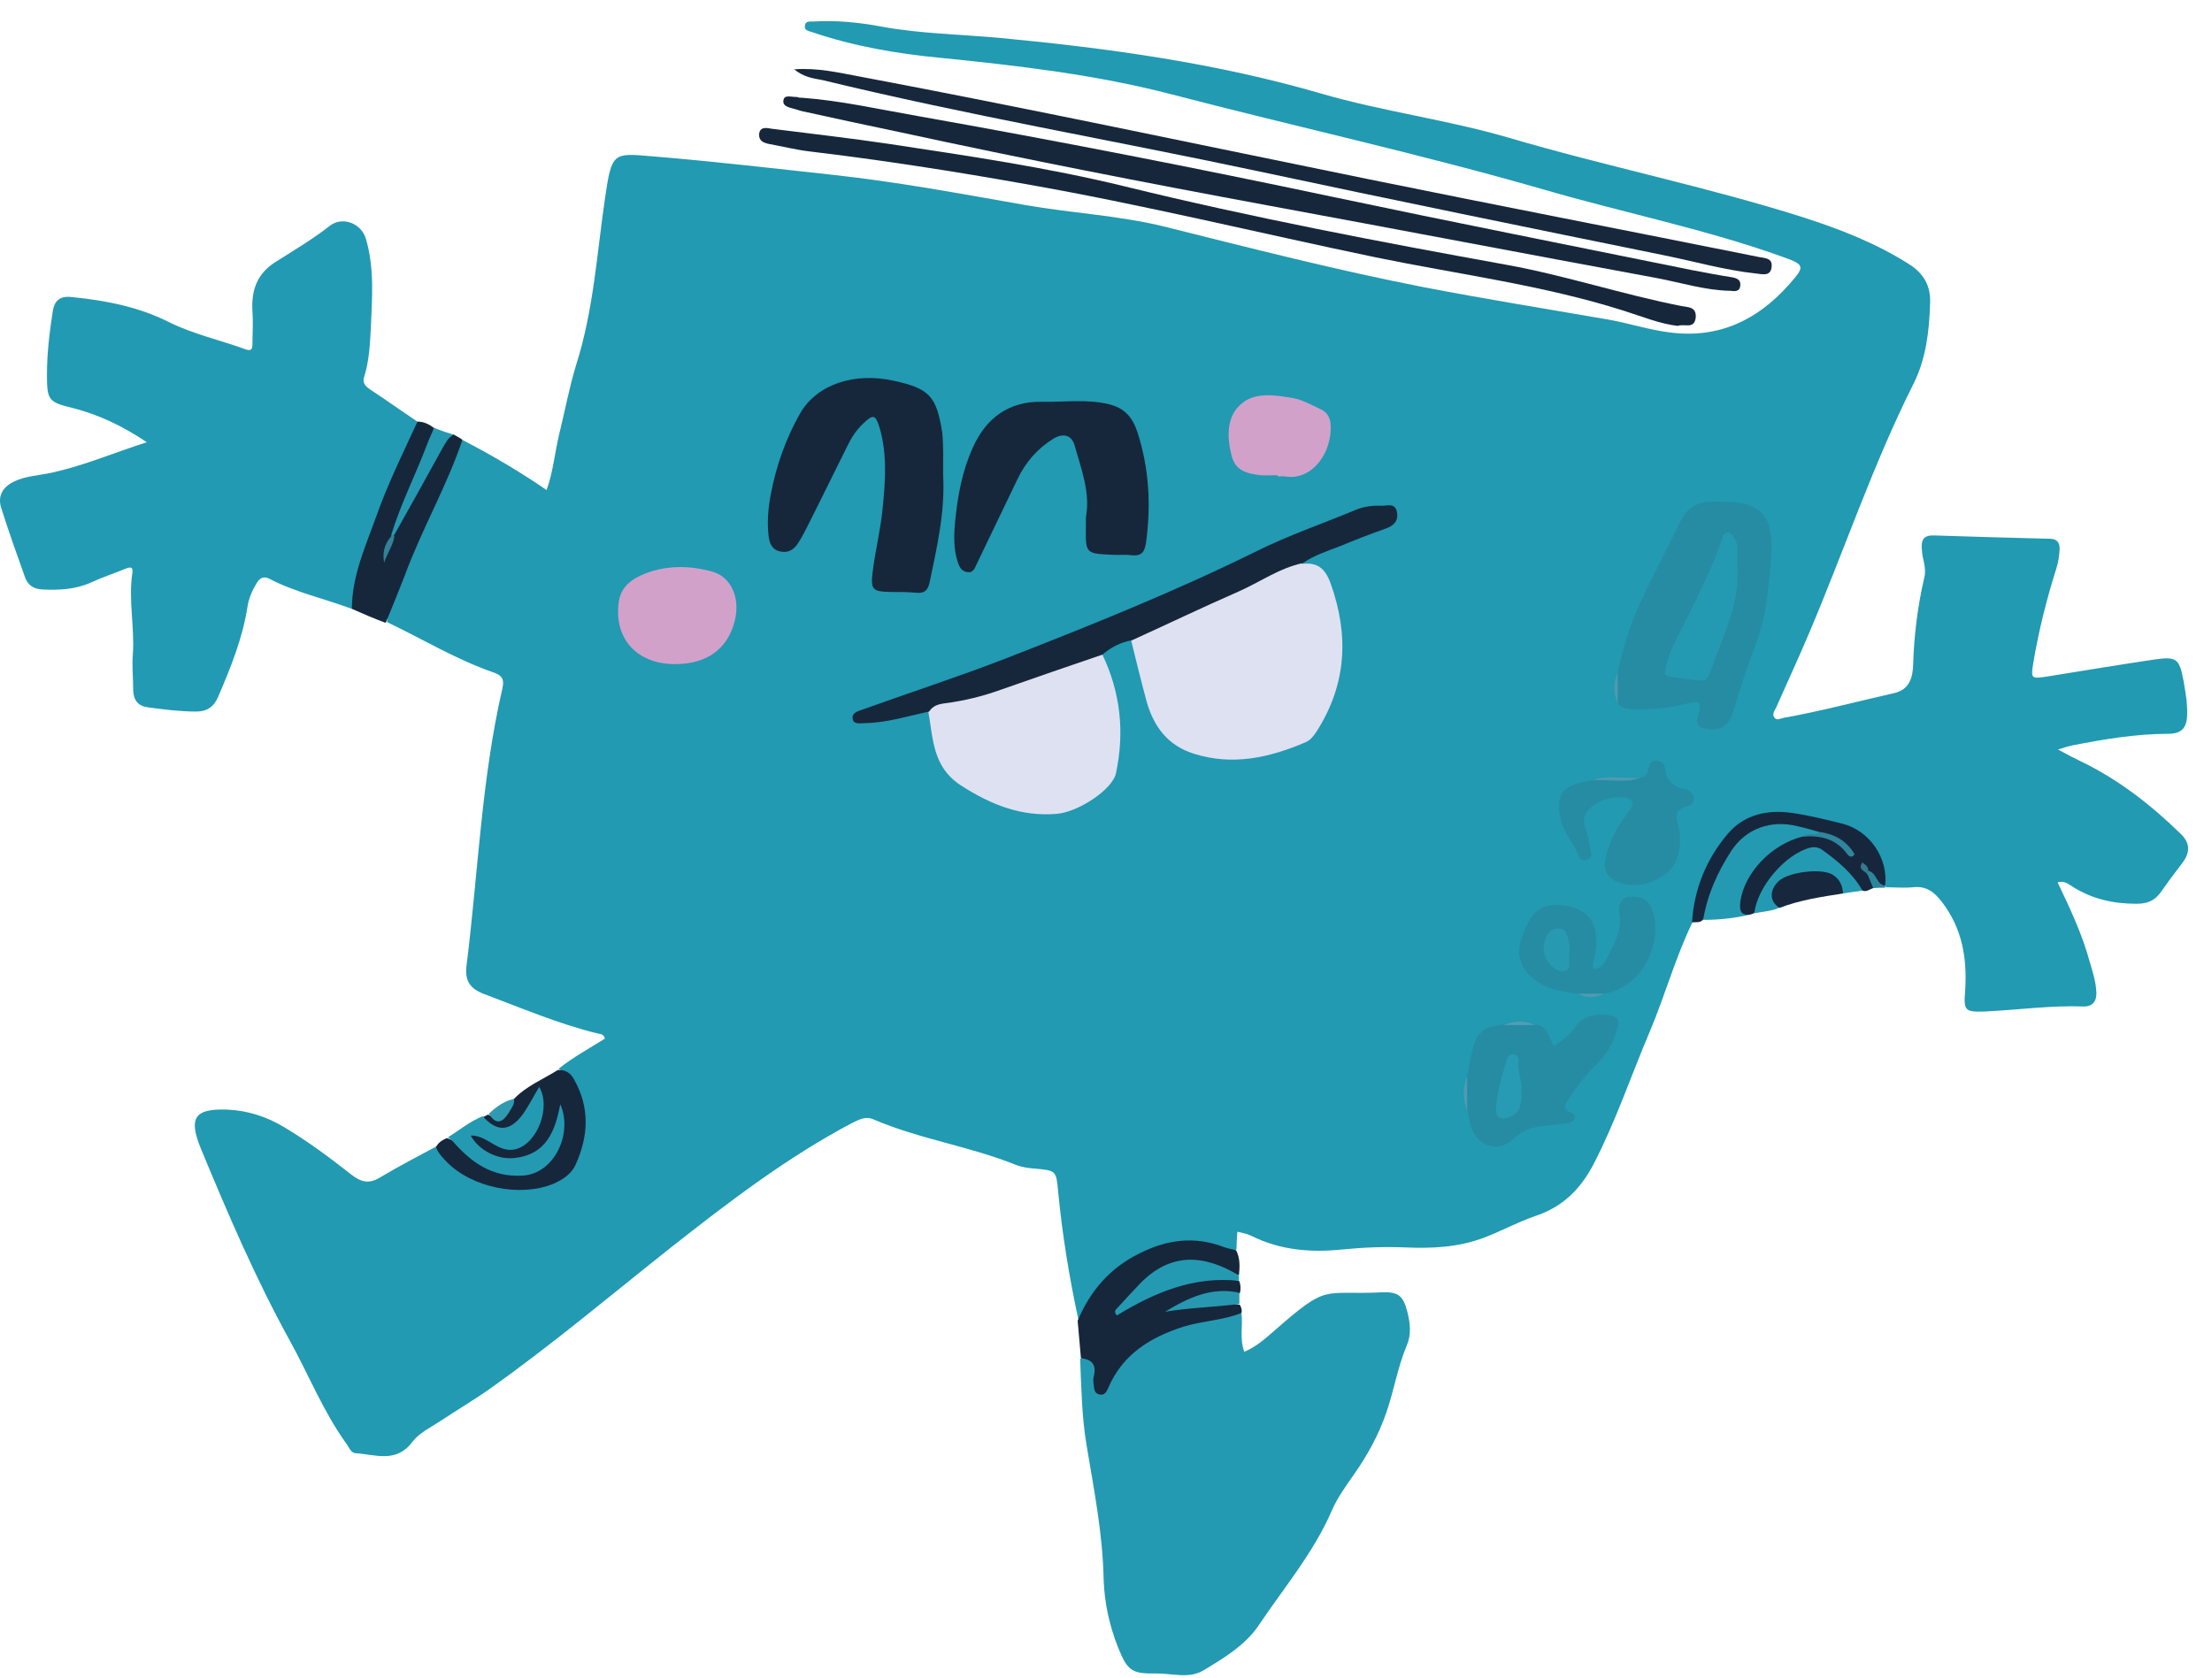 <?xml version="1.0" encoding="UTF-8"?> <svg xmlns="http://www.w3.org/2000/svg" width="87" height="66" viewBox="0 0 87 66" fill="none"> <path d="M18.205 17.316C19.325 17.9 20.412 18.533 21.499 19.28C21.759 18.549 21.824 17.787 22.003 17.04C22.23 16.131 22.392 15.223 22.668 14.33C23.349 12.188 23.479 9.949 23.804 7.742C24.064 5.973 24.128 6.021 25.67 6.151C28.039 6.346 30.409 6.622 32.778 6.881C35.309 7.157 37.825 7.628 40.324 8.066C42.158 8.391 44.024 8.472 45.842 8.926C49.217 9.77 52.576 10.63 55.984 11.296C58.418 11.766 60.853 12.156 63.287 12.578C64.098 12.724 64.877 12.983 65.689 13.081C67.603 13.324 69.113 12.594 70.346 11.214C71.028 10.452 70.995 10.419 70.038 10.078C66.987 8.991 63.806 8.358 60.69 7.449C55.854 6.054 50.953 4.983 46.101 3.717C43.115 2.938 40.032 2.581 36.965 2.273C35.261 2.11 33.573 1.818 31.95 1.267C31.804 1.218 31.626 1.202 31.658 1.007C31.691 0.796 31.885 0.861 32.015 0.845C32.892 0.796 33.752 0.877 34.628 1.039C36.186 1.331 37.776 1.348 39.35 1.494C43.618 1.899 47.854 2.484 51.976 3.685C54.378 4.382 56.893 4.707 59.295 5.405C63.141 6.541 67.1 7.336 70.93 8.553C72.391 9.024 73.803 9.575 75.101 10.403C75.685 10.776 75.945 11.279 75.912 11.945C75.88 13.032 75.75 14.119 75.263 15.093C73.656 18.29 72.521 21.698 71.125 24.976C70.719 25.933 70.281 26.875 69.859 27.832C69.794 27.962 69.681 28.108 69.794 28.238C69.892 28.367 70.038 28.254 70.168 28.238C71.628 27.978 73.072 27.588 74.517 27.264C75.133 27.118 75.231 26.599 75.247 26.144C75.279 24.992 75.425 23.84 75.685 22.72C75.782 22.347 75.604 21.99 75.588 21.617C75.555 21.243 75.653 21.049 76.075 21.065C77.584 21.113 79.093 21.162 80.602 21.195C80.878 21.195 81.008 21.308 81.008 21.6C80.992 21.86 80.959 22.12 80.878 22.363C80.489 23.596 80.18 24.83 79.969 26.096C79.872 26.696 79.888 26.712 80.521 26.615C81.917 26.388 83.312 26.16 84.708 25.95C85.6 25.82 85.714 25.901 85.876 26.761C85.957 27.215 86.039 27.67 86.022 28.14C86.006 28.643 85.795 28.87 85.276 28.87C84.01 28.87 82.76 29.081 81.511 29.325C81.349 29.357 81.203 29.406 80.943 29.487C81.3 29.682 81.576 29.828 81.852 29.958C83.329 30.672 84.594 31.662 85.763 32.798C86.152 33.171 86.152 33.544 85.811 33.982C85.519 34.356 85.243 34.729 84.984 35.102C84.74 35.443 84.448 35.556 84.026 35.556C83.134 35.556 82.306 35.378 81.527 34.891C81.365 34.794 81.203 34.632 80.927 34.713C81.414 35.735 81.9 36.757 82.192 37.845C82.306 38.234 82.436 38.624 82.452 39.045C82.468 39.386 82.306 39.597 81.965 39.597C80.683 39.549 79.401 39.727 78.119 39.792C77.275 39.825 77.227 39.776 77.292 38.964C77.373 37.699 77.178 36.53 76.383 35.492C76.075 35.086 75.75 34.842 75.231 34.907C74.874 34.94 74.517 34.907 74.176 34.907C74.143 34.859 74.111 34.81 74.095 34.761C73.884 33.268 73.413 32.765 71.969 32.408C71.514 32.295 71.06 32.214 70.606 32.116C69.356 31.889 68.188 32.425 67.603 33.544C67.214 34.291 66.922 35.07 66.727 35.897C66.695 36.027 66.678 36.157 66.581 36.254C65.9 37.65 65.494 39.143 64.893 40.571C64.147 42.324 63.546 44.125 62.67 45.813C62.167 46.77 61.469 47.484 60.382 47.841C59.717 48.068 59.068 48.425 58.386 48.685C57.364 49.075 56.325 49.123 55.254 49.075C54.443 49.042 53.615 49.075 52.803 49.156C51.554 49.285 50.353 49.188 49.217 48.62C49.055 48.539 48.876 48.507 48.665 48.458C48.649 48.718 48.633 48.945 48.633 49.156C48.406 49.302 48.195 49.188 48 49.107C45.971 48.409 43.618 49.756 42.807 51.444C42.71 51.639 42.693 51.898 42.417 51.931C42.06 50.275 41.785 48.604 41.622 46.916C41.541 46.04 41.541 46.056 40.714 45.975C40.47 45.959 40.227 45.926 39.999 45.845C38.166 45.099 36.186 44.823 34.368 44.044C34.044 43.898 33.8 44.044 33.524 44.174C30.944 45.537 28.64 47.306 26.352 49.107C23.999 50.973 21.71 52.904 19.26 54.641C18.643 55.079 17.978 55.468 17.345 55.89C16.956 56.15 16.501 56.361 16.225 56.718C15.592 57.578 14.765 57.221 13.986 57.172C13.791 57.156 13.726 56.929 13.613 56.783C12.704 55.517 12.136 54.073 11.389 52.726C10.059 50.308 8.971 47.776 7.917 45.228C7.397 43.979 7.641 43.606 8.939 43.654C9.734 43.687 10.481 43.93 11.162 44.336C12.087 44.888 12.963 45.537 13.807 46.202C14.197 46.51 14.521 46.592 14.96 46.316C15.69 45.877 16.453 45.488 17.199 45.082C17.345 45.131 17.442 45.245 17.54 45.358C18.562 46.624 19.909 46.77 21.37 46.462C22.1 46.316 22.587 45.877 22.781 45.115C22.895 44.612 22.944 44.125 22.879 43.622C22.798 42.973 22.554 42.405 21.97 42.048C22.538 41.593 23.171 41.252 23.788 40.863C23.755 40.668 23.593 40.685 23.479 40.652C21.954 40.279 20.526 39.662 19.049 39.11C18.481 38.9 18.27 38.575 18.351 37.974C18.806 34.339 18.935 30.656 19.763 27.069C19.844 26.712 19.731 26.566 19.406 26.453C17.945 25.95 16.615 25.138 15.219 24.473C15.3 23.596 15.722 22.85 16.031 22.055C16.631 20.529 17.41 19.085 18.01 17.559C18.01 17.495 18.075 17.365 18.205 17.316Z" fill="#219AB2"></path> <path d="M13.84 23.954C12.752 23.548 11.617 23.304 10.594 22.769C10.367 22.655 10.221 22.736 10.091 22.947C9.913 23.239 9.783 23.548 9.734 23.872C9.539 25.122 9.069 26.274 8.582 27.41C8.42 27.8 8.144 27.994 7.722 27.994C7.089 27.994 6.456 27.913 5.839 27.832C5.434 27.783 5.255 27.556 5.239 27.167C5.239 26.696 5.19 26.226 5.223 25.771C5.304 24.7 5.044 23.613 5.206 22.542C5.255 22.233 5.044 22.331 4.882 22.396C4.444 22.574 4.005 22.72 3.584 22.915C2.967 23.191 2.334 23.223 1.669 23.191C1.328 23.175 1.101 23.029 0.987 22.72C0.663 21.811 0.338 20.903 0.046 19.978C-0.1 19.507 0.111 19.15 0.565 18.939C0.971 18.744 1.425 18.712 1.863 18.631C3.178 18.371 4.411 17.836 5.774 17.397C4.801 16.748 3.876 16.31 2.853 16.05C1.912 15.823 1.847 15.742 1.847 14.752C1.847 13.908 1.945 13.081 2.074 12.253C2.139 11.831 2.35 11.636 2.805 11.685C4.119 11.815 5.417 12.058 6.618 12.659C7.592 13.146 8.647 13.373 9.669 13.746C9.896 13.827 9.929 13.714 9.929 13.535C9.929 13.113 9.961 12.675 9.929 12.253C9.88 11.442 10.091 10.776 10.838 10.306C11.552 9.851 12.298 9.413 12.98 8.878C13.466 8.504 14.213 8.78 14.392 9.397C14.732 10.549 14.635 11.718 14.586 12.886C14.554 13.535 14.521 14.184 14.327 14.817C14.229 15.093 14.408 15.223 14.602 15.353C15.219 15.758 15.836 16.197 16.436 16.602C16.485 17.057 16.225 17.414 16.047 17.803C15.316 19.377 14.684 20.984 14.181 22.639C14.034 23.061 14.099 23.548 13.84 23.954Z" fill="#239AB3"></path> <path d="M48.828 51.655C48.892 52.158 48.746 52.677 48.941 53.18C49.412 52.985 49.785 52.645 50.158 52.32C52.268 50.47 51.992 50.957 54.329 50.843C54.994 50.811 55.189 50.973 55.351 51.606C55.465 52.044 55.514 52.498 55.335 52.92C54.978 53.764 54.832 54.673 54.54 55.533C54.232 56.442 53.777 57.27 53.225 58.048C52.917 58.487 52.593 58.941 52.382 59.428C51.667 61.083 50.499 62.463 49.509 63.939C48.99 64.718 48.13 65.238 47.318 65.724C46.767 66.049 46.117 65.838 45.501 65.838C44.511 65.854 44.349 65.741 43.975 64.816C43.635 63.956 43.44 63.063 43.407 62.154C43.375 60.369 43.034 58.649 42.742 56.896C42.547 55.76 42.531 54.608 42.482 53.456C42.921 53.326 43.115 53.505 43.148 53.927C43.164 54.138 43.115 54.365 43.294 54.689C44.495 52.369 46.588 51.849 48.828 51.655Z" fill="#249AB2"></path> <path d="M31.561 3.847C33.086 3.96 34.579 4.301 36.072 4.561C41.557 5.534 47.026 6.605 52.479 7.758C57.169 8.748 61.859 9.673 66.565 10.63C67.068 10.727 67.587 10.825 68.106 10.906C68.301 10.938 68.48 11.003 68.447 11.247C68.415 11.49 68.22 11.458 68.058 11.441C67.068 11.425 66.11 11.117 65.153 10.938C60.057 9.997 54.962 9.023 49.866 8.082C45.046 7.19 40.227 6.248 35.439 5.21C34.125 4.934 32.827 4.658 31.512 4.366C31.447 4.35 31.366 4.317 31.301 4.301C31.09 4.236 30.765 4.204 30.814 3.944C30.847 3.701 31.155 3.83 31.35 3.814C31.415 3.847 31.48 3.847 31.561 3.847Z" fill="#16273C"></path> <path d="M65.981 12.821C65.283 12.74 64.569 12.448 63.855 12.221C60.674 11.214 57.363 10.793 54.118 10.127C49.525 9.17 44.949 8.05 40.324 7.239C37.5 6.735 34.676 6.297 31.837 5.957C31.301 5.892 30.782 5.762 30.246 5.664C30.019 5.616 29.84 5.535 29.857 5.275C29.889 4.967 30.165 5.032 30.344 5.064C31.901 5.259 33.443 5.437 34.985 5.664C38.084 6.135 41.2 6.589 44.251 7.336C49.217 8.553 54.231 9.51 59.262 10.419C61.583 10.841 63.822 11.588 66.143 12.042C66.386 12.091 66.727 12.058 66.695 12.496C66.63 12.967 66.273 12.724 65.981 12.821Z" fill="#16273C"></path> <path d="M31.236 2.727C32.178 2.662 32.973 2.857 33.768 3.003C40.486 4.268 47.172 5.696 53.874 7.06C58.97 8.098 64.082 9.088 69.178 10.111C69.405 10.159 69.713 10.143 69.681 10.484C69.648 10.906 69.291 10.776 69.064 10.76C67.847 10.63 66.662 10.289 65.461 10.046C60.122 8.958 54.8 7.871 49.477 6.735C43.764 5.518 38.02 4.528 32.34 3.149C31.983 3.084 31.61 3.035 31.236 2.727Z" fill="#17273C"></path> <path d="M48.828 51.655C48.097 51.947 47.302 51.963 46.556 52.191C45.241 52.612 44.154 53.278 43.586 54.609C43.521 54.755 43.456 54.884 43.278 54.868C43.05 54.836 43.034 54.673 43.018 54.495C43.002 54.381 42.985 54.268 43.018 54.154C43.132 53.7 42.953 53.473 42.515 53.44C42.466 52.953 42.434 52.45 42.385 51.963C42.872 50.795 43.651 49.886 44.803 49.318C45.89 48.766 46.978 48.62 48.13 49.059C48.292 49.123 48.454 49.14 48.617 49.188C48.779 49.497 48.763 49.837 48.73 50.162C48.243 50.194 47.854 49.902 47.416 49.773C46.831 49.594 46.312 49.627 45.825 49.967C45.241 50.357 44.657 50.763 44.203 51.428C45.046 50.957 45.858 50.584 46.718 50.389C47.383 50.227 48.065 50.146 48.746 50.406C48.795 50.551 48.811 50.714 48.763 50.876C48.454 51.087 48.114 50.909 47.789 50.974C47.156 51.087 46.604 51.363 46.085 51.541C45.939 51.59 46.036 51.655 45.988 51.59C45.988 51.574 45.988 51.558 46.036 51.558C46.929 51.347 47.838 51.168 48.763 51.331C48.811 51.412 48.86 51.525 48.828 51.655Z" fill="#16273C"></path> <path d="M13.84 23.953C13.84 22.655 14.375 21.503 14.797 20.318C15.251 19.036 15.852 17.819 16.42 16.586C16.68 16.586 16.89 16.7 17.085 16.846C17.166 17.089 17.053 17.284 16.972 17.495C16.469 18.679 16.014 19.88 15.462 21.032C15.349 21.341 15.154 21.617 15.089 22.039C15.154 21.617 15.349 21.341 15.462 21.032C16.014 19.783 16.744 18.631 17.361 17.414C17.459 17.219 17.605 17.089 17.832 17.089C17.945 17.154 18.075 17.219 18.189 17.3C17.572 19.134 16.598 20.805 15.933 22.607C15.69 23.239 15.43 23.872 15.17 24.505C14.732 24.343 14.278 24.148 13.84 23.953Z" fill="#16273C"></path> <path d="M21.937 42.096C22.23 42.08 22.441 42.21 22.57 42.453C23.203 43.557 23.154 44.693 22.635 45.829C22.473 46.186 22.132 46.413 21.759 46.575C20.445 47.111 18.562 46.721 17.572 45.715C17.41 45.536 17.231 45.374 17.15 45.131C17.231 44.952 17.394 44.855 17.572 44.774C18.091 44.92 18.367 45.407 18.805 45.682C19.26 45.975 19.73 46.153 20.266 46.137C21.223 46.121 21.791 45.634 21.954 44.693C22.002 44.449 22.067 44.222 22.035 43.962C21.97 44.254 21.856 44.514 21.71 44.774C21.077 45.894 19.471 46.072 18.594 45.131C18.481 45.017 18.319 44.871 18.432 44.709C18.546 44.547 18.741 44.595 18.903 44.66C19.098 44.725 19.276 44.822 19.454 44.92C20.023 45.196 20.298 45.147 20.737 44.693C21.126 44.271 21.288 43.784 21.223 43.118C20.915 43.508 20.753 43.881 20.477 44.173C19.941 44.709 19.227 44.611 18.968 43.962C19.049 43.93 19.13 43.881 19.195 43.849C19.552 44.044 19.812 43.93 19.974 43.573C20.023 43.459 20.104 43.362 20.185 43.264C20.704 42.713 21.353 42.469 21.937 42.096Z" fill="#16273C"></path> <path d="M18.984 43.914C19.536 44.531 20.039 44.531 20.542 43.865C20.672 43.687 20.786 43.492 20.899 43.297C20.997 43.119 21.094 42.956 21.207 42.762C21.678 43.557 21.143 44.985 20.282 45.212C20.023 45.277 19.779 45.212 19.536 45.082C19.211 44.92 18.919 44.66 18.514 44.677C18.838 45.261 19.585 45.65 20.282 45.553C21.483 45.407 21.84 44.498 22.035 43.443C22.538 44.563 21.824 46.186 20.542 46.251C19.325 46.316 18.514 45.715 17.783 44.871C17.735 44.823 17.67 44.79 17.621 44.742C18.043 44.482 18.465 44.125 18.984 43.914Z" fill="#249AB2"></path> <path d="M66.549 36.287C66.63 34.972 67.117 33.788 67.96 32.798C68.61 32.035 69.534 31.84 70.508 31.986C71.174 32.084 71.823 32.246 72.472 32.408C73.543 32.684 74.273 33.771 74.143 34.843C73.705 34.972 73.705 34.502 73.462 34.356C73.364 34.242 73.283 34.112 73.186 33.999C73.072 33.869 72.942 33.755 72.813 33.625C72.488 33.171 72.017 32.928 71.466 32.846C71.206 32.782 70.963 32.717 70.703 32.668C69.518 32.392 68.593 32.782 68.009 33.853C67.717 34.388 67.441 34.94 67.279 35.524C67.214 35.751 67.149 35.995 66.987 36.173C66.873 36.319 66.711 36.27 66.549 36.287Z" fill="#16273D"></path> <path d="M66.987 36.189C67.149 35.2 67.555 34.307 68.09 33.479C68.674 32.587 69.664 32.246 70.703 32.506C70.995 32.571 71.271 32.652 71.563 32.733C71.466 33.074 71.141 32.895 70.946 33.025C69.843 33.382 69.064 34.08 68.674 35.183C68.561 35.492 68.609 35.751 68.853 35.978C68.236 36.124 67.62 36.189 66.987 36.189Z" fill="#249AB2"></path> <path d="M68.853 35.978C68.447 36.027 68.415 35.816 68.447 35.475C68.609 34.339 69.664 33.22 70.898 32.911C71.579 32.782 72.196 32.846 72.65 33.447C72.715 33.544 72.812 33.593 72.942 33.609C73.04 33.723 73.153 33.82 73.251 33.934C73.283 34.112 73.38 34.258 73.526 34.388C73.608 34.567 73.786 34.713 73.673 34.94C73.526 34.989 73.413 35.102 73.251 35.037C72.812 34.745 72.52 34.307 72.131 33.966C71.482 33.382 71.303 33.366 70.573 33.836C69.908 34.275 69.372 34.826 69.145 35.638C69.112 35.751 69.08 35.849 68.983 35.93C68.95 35.946 68.902 35.962 68.853 35.978Z" fill="#16273D"></path> <path d="M48.73 50.389C46.945 50.194 45.387 50.859 43.927 51.752C43.764 51.574 43.927 51.492 43.992 51.411C44.267 51.103 44.543 50.811 44.819 50.519C46.036 49.253 47.351 49.35 48.73 50.178C48.73 50.243 48.73 50.308 48.73 50.389Z" fill="#249AB2"></path> <path d="M68.999 35.93C69.113 34.891 70.216 33.609 71.19 33.349C71.401 33.301 71.563 33.349 71.709 33.463C72.309 33.901 72.877 34.372 73.251 35.037C72.991 35.069 72.748 35.118 72.488 35.151C72.082 34.355 71.401 34.307 70.638 34.518C69.908 34.729 69.746 35.005 69.973 35.719C69.664 35.849 69.324 35.865 68.999 35.93Z" fill="#249AB2"></path> <path d="M69.989 35.719C69.599 35.475 69.583 35.037 69.94 34.68C70.313 34.307 71.612 34.145 72.066 34.404C72.342 34.566 72.472 34.826 72.488 35.151C71.644 35.281 70.784 35.41 69.989 35.719Z" fill="#17273D"></path> <path d="M17.848 17.105C17.621 17.203 17.54 17.414 17.426 17.592C16.793 18.744 16.144 19.913 15.495 21.065C15.463 21.098 15.414 21.098 15.381 21.065C15.755 19.832 16.339 18.696 16.793 17.495C16.874 17.268 16.988 17.057 17.069 16.83C17.345 16.943 17.588 17.024 17.848 17.105Z" fill="#2599B1"></path> <path d="M48.746 51.298C47.773 51.427 46.799 51.444 45.825 51.606C46.734 51.054 47.659 50.616 48.746 50.859C48.746 51.005 48.746 51.151 48.746 51.298Z" fill="#2798B0"></path> <path d="M20.218 43.232C20.25 43.46 20.104 43.606 20.006 43.784C19.747 44.19 19.503 44.255 19.227 43.817C19.52 43.541 19.828 43.314 20.218 43.232Z" fill="#309AB1"></path> <path d="M73.673 34.94C73.608 34.761 73.527 34.599 73.462 34.421C73.413 34.356 73.429 34.307 73.478 34.258C73.819 34.323 73.786 34.794 74.143 34.843C74.143 34.875 74.143 34.907 74.143 34.924C73.997 34.924 73.835 34.924 73.673 34.94Z" fill="#2B869C"></path> <path d="M51.213 22.184C51.797 22.12 52.106 22.331 52.333 22.947C53.063 24.992 52.966 26.907 51.797 28.757C51.667 28.952 51.538 29.13 51.327 29.211C49.915 29.812 48.471 30.136 46.945 29.649C45.923 29.325 45.371 28.578 45.095 27.588C44.884 26.809 44.689 26.014 44.495 25.219C44.576 24.959 44.835 24.878 45.046 24.781C46.848 23.953 48.665 23.174 50.434 22.266C50.678 22.152 50.937 21.99 51.213 22.184Z" fill="#DEE1F2"></path> <path d="M43.359 25.755C44.073 27.248 44.235 28.806 43.894 30.413C43.764 31.062 42.401 31.954 41.557 32.019C40.162 32.133 38.977 31.662 37.792 30.899C36.673 30.169 36.705 29.066 36.511 27.995C36.543 27.654 36.819 27.589 37.062 27.557C38.88 27.281 40.535 26.502 42.272 25.95C42.645 25.836 42.969 25.577 43.359 25.755Z" fill="#DEE1F2"></path> <path d="M37.094 18.679C37.176 20.124 36.851 21.535 36.559 22.931C36.494 23.207 36.364 23.353 36.056 23.321C35.699 23.288 35.342 23.288 35.001 23.288C34.336 23.272 34.238 23.207 34.319 22.525C34.417 21.698 34.628 20.886 34.709 20.043C34.823 18.971 34.904 17.884 34.595 16.829C34.433 16.294 34.336 16.294 33.946 16.667C33.67 16.927 33.476 17.235 33.313 17.576C32.762 18.679 32.226 19.783 31.674 20.87C31.593 21.032 31.496 21.195 31.398 21.357C31.236 21.617 31.009 21.763 30.701 21.698C30.36 21.633 30.262 21.373 30.23 21.081C30.165 20.546 30.214 19.994 30.311 19.474C30.522 18.339 30.912 17.235 31.48 16.245C32.145 15.109 33.622 14.639 35.147 14.979C36.575 15.288 36.835 15.596 37.062 17.04C37.111 17.592 37.094 18.128 37.094 18.679Z" fill="#16273C"></path> <path d="M63.628 26.453C63.855 25.381 64.196 24.343 64.683 23.353C65.137 22.412 65.624 21.487 66.078 20.546C66.354 19.961 66.792 19.718 67.409 19.734C67.506 19.734 67.587 19.734 67.685 19.734C69.21 19.734 69.746 20.237 69.665 21.746C69.584 22.98 69.486 24.229 69.032 25.398C68.723 26.209 68.448 27.037 68.204 27.881C68.074 28.335 67.879 28.741 67.247 28.692C66.776 28.66 66.662 28.465 66.792 28.108C67.003 27.507 66.695 27.589 66.322 27.686C65.64 27.864 64.926 27.913 64.228 27.897C64.001 27.897 63.79 27.864 63.628 27.67C63.547 27.264 63.547 26.858 63.628 26.453Z" fill="#268CA3"></path> <path d="M42.71 20.35C42.888 19.377 42.531 18.468 42.271 17.543C42.158 17.121 41.833 17.024 41.444 17.251C40.811 17.64 40.34 18.176 40.016 18.857C39.48 19.961 38.961 21.064 38.425 22.168C38.344 22.33 38.295 22.541 38.052 22.509C37.809 22.476 37.727 22.298 37.663 22.087C37.5 21.584 37.517 21.048 37.565 20.529C37.663 19.523 37.841 18.533 38.263 17.608C38.782 16.439 39.691 15.774 41.006 15.807C41.882 15.823 42.758 15.693 43.618 15.904C44.219 16.05 44.543 16.407 44.738 17.007C45.193 18.419 45.274 19.847 45.079 21.308C45.03 21.697 44.917 21.892 44.495 21.843C44.251 21.811 44.008 21.843 43.764 21.827C42.693 21.779 42.693 21.779 42.71 20.707C42.71 20.61 42.71 20.497 42.71 20.35Z" fill="#16273C"></path> <path d="M43.358 25.755C42.028 26.209 40.697 26.664 39.366 27.134C38.652 27.394 37.906 27.573 37.159 27.67C36.9 27.702 36.689 27.767 36.543 27.994C35.699 28.173 34.887 28.433 34.027 28.449C33.849 28.449 33.589 28.514 33.541 28.303C33.475 28.043 33.751 27.978 33.93 27.913C35.829 27.232 37.727 26.615 39.61 25.885C42.937 24.587 46.247 23.256 49.46 21.666C50.71 21.049 52.041 20.595 53.322 20.059C53.631 19.929 53.988 19.88 54.312 19.897C54.523 19.913 54.88 19.751 54.945 20.156C55.01 20.513 54.799 20.692 54.475 20.805C53.874 21.016 53.29 21.244 52.706 21.487C52.203 21.682 51.684 21.844 51.245 22.152C50.32 22.347 49.558 22.899 48.714 23.272C47.302 23.889 45.922 24.554 44.527 25.187C44.056 25.268 43.683 25.479 43.358 25.755Z" fill="#16273C"></path> <path d="M57.704 42.34C57.769 42.015 57.834 41.691 57.899 41.366C58.077 40.603 58.37 40.376 59.165 40.311C59.57 40.23 59.976 40.23 60.398 40.311C60.885 40.36 60.901 40.831 61.128 41.155C61.437 40.928 61.729 40.733 61.956 40.409C62.264 39.971 62.751 39.873 63.287 39.938C63.66 39.987 63.692 40.182 63.611 40.474C63.449 41.025 63.189 41.512 62.767 41.902C62.362 42.291 62.037 42.729 61.712 43.2C61.566 43.427 61.388 43.671 61.826 43.784C61.923 43.817 61.972 43.898 61.94 43.995C61.891 44.125 61.745 44.174 61.631 44.19C61.274 44.239 60.901 44.271 60.528 44.32C60.155 44.385 59.83 44.514 59.538 44.79C58.97 45.358 58.126 45.131 57.867 44.352C57.785 44.125 57.769 43.882 57.72 43.654C57.607 43.233 57.607 42.794 57.704 42.34Z" fill="#268CA3"></path> <path d="M26.546 26.128C25.037 26.128 24.128 25.106 24.339 23.661C24.437 23.045 24.891 22.753 25.394 22.558C26.238 22.233 27.114 22.249 27.974 22.477C28.753 22.671 29.127 23.515 28.899 24.424C28.623 25.527 27.812 26.128 26.546 26.128Z" fill="#D1A1CA"></path> <path d="M64.52 30.591C64.763 30.575 64.812 30.38 64.845 30.202C64.877 30.039 64.926 29.926 65.121 29.926C65.331 29.926 65.461 30.023 65.478 30.202C65.526 30.705 65.802 30.948 66.273 31.046C66.451 31.078 66.613 31.224 66.613 31.435C66.613 31.646 66.435 31.695 66.273 31.743C65.867 31.857 65.932 32.165 65.997 32.474C66.11 32.912 66.11 33.35 65.948 33.788C65.64 34.697 64.114 35.151 63.352 34.535C63.011 34.259 63.124 33.885 63.206 33.545C63.352 32.944 63.692 32.425 64.066 31.922C64.358 31.532 64.179 31.402 63.79 31.37C63.384 31.338 63.011 31.451 62.686 31.678C62.41 31.873 62.216 32.133 62.345 32.538C62.459 32.847 62.508 33.188 62.573 33.512C62.589 33.626 62.605 33.739 62.475 33.804C62.345 33.853 62.167 33.853 62.118 33.723C61.923 33.188 61.469 32.749 61.372 32.181C61.193 31.192 61.469 30.883 62.589 30.705C63.254 30.559 63.903 30.753 64.52 30.591Z" fill="#268CA3"></path> <path d="M62.07 39.094C61.356 39.013 60.674 38.883 60.139 38.348C59.635 37.828 59.684 37.244 59.944 36.644C60.187 36.06 60.463 35.573 61.275 35.605C62.475 35.67 62.978 36.319 62.719 37.65C62.686 37.796 62.589 37.926 62.67 38.121C62.93 38.121 63.092 37.958 63.189 37.731C63.465 37.163 63.806 36.644 63.692 35.946C63.66 35.735 63.66 35.313 64.114 35.281C64.536 35.248 64.828 35.394 64.991 35.8C65.396 36.936 64.731 38.819 63.076 39.094C62.735 39.175 62.394 39.175 62.07 39.094Z" fill="#268CA3"></path> <path d="M50.239 18.696C50.012 18.696 49.785 18.712 49.574 18.696C49.055 18.631 48.584 18.533 48.438 17.917C48.243 17.154 48.243 16.343 48.86 15.856C49.396 15.418 50.175 15.547 50.856 15.661C51.229 15.726 51.586 15.937 51.943 16.099C52.187 16.213 52.317 16.424 52.333 16.683C52.414 17.803 51.603 18.923 50.548 18.744C50.45 18.728 50.369 18.744 50.272 18.744C50.239 18.712 50.239 18.712 50.239 18.696Z" fill="#D1A1CA"></path> <path d="M64.52 30.591C63.903 30.834 63.254 30.639 62.621 30.704C63.254 30.461 63.887 30.655 64.52 30.591Z" fill="#4F9AB0"></path> <path d="M57.704 42.34C57.704 42.794 57.704 43.232 57.704 43.687C57.526 43.232 57.526 42.794 57.704 42.34Z" fill="#4E9BB1"></path> <path d="M63.627 26.453C63.627 26.858 63.627 27.264 63.627 27.686C63.449 27.264 63.449 26.858 63.627 26.453Z" fill="#4D99AF"></path> <path d="M60.382 40.327C59.976 40.327 59.571 40.327 59.149 40.327C59.571 40.149 59.976 40.149 60.382 40.327Z" fill="#519EB4"></path> <path d="M62.069 39.094C62.41 39.094 62.735 39.094 63.075 39.094C62.735 39.273 62.394 39.273 62.069 39.094Z" fill="#4E9CB1"></path> <path d="M15.398 21.081C15.43 21.081 15.479 21.081 15.511 21.081C15.479 21.422 15.268 21.681 15.105 22.136C15.024 21.617 15.187 21.341 15.398 21.081Z" fill="#338298"></path> <path d="M72.942 33.609C72.829 33.787 72.699 33.674 72.634 33.576C72.196 32.992 71.595 32.862 70.914 32.911C71.092 32.7 71.384 32.927 71.579 32.732C72.147 32.814 72.634 33.073 72.942 33.609Z" fill="#2F869C"></path> <path d="M73.478 34.259C73.478 34.307 73.462 34.372 73.462 34.421C73.38 34.259 73.04 34.226 73.251 33.934C73.364 34.015 73.494 34.096 73.478 34.259Z" fill="#357A8F"></path> <path d="M68.334 22.266C68.447 23.807 67.701 25.138 67.23 26.534C67.181 26.663 67.1 26.793 66.954 26.777C66.516 26.745 66.078 26.68 65.64 26.615C65.445 26.582 65.477 26.436 65.51 26.274C65.591 25.884 65.737 25.527 65.916 25.187C66.549 23.889 67.246 22.623 67.717 21.243C67.749 21.13 67.798 20.951 67.944 20.951C68.106 20.951 68.171 21.113 68.252 21.243C68.415 21.552 68.285 21.925 68.334 22.266Z" fill="#249AB2"></path> <path d="M59.83 42.908C59.83 43.346 59.862 43.736 59.408 43.93C59.035 44.093 58.791 43.963 58.84 43.573C58.889 42.957 59.067 42.34 59.246 41.739C59.295 41.61 59.359 41.431 59.554 41.48C59.7 41.512 59.749 41.658 59.733 41.788C59.668 42.194 59.895 42.567 59.83 42.908Z" fill="#269BB3"></path> <path d="M61.713 37.682C61.696 37.796 61.826 38.169 61.518 38.202C61.242 38.25 60.982 38.007 60.82 37.731C60.723 37.536 60.69 37.342 60.739 37.131C60.804 36.839 60.917 36.53 61.291 36.53C61.664 36.53 61.632 36.871 61.713 37.098C61.761 37.228 61.713 37.39 61.713 37.682Z" fill="#279AB2"></path> </svg> 